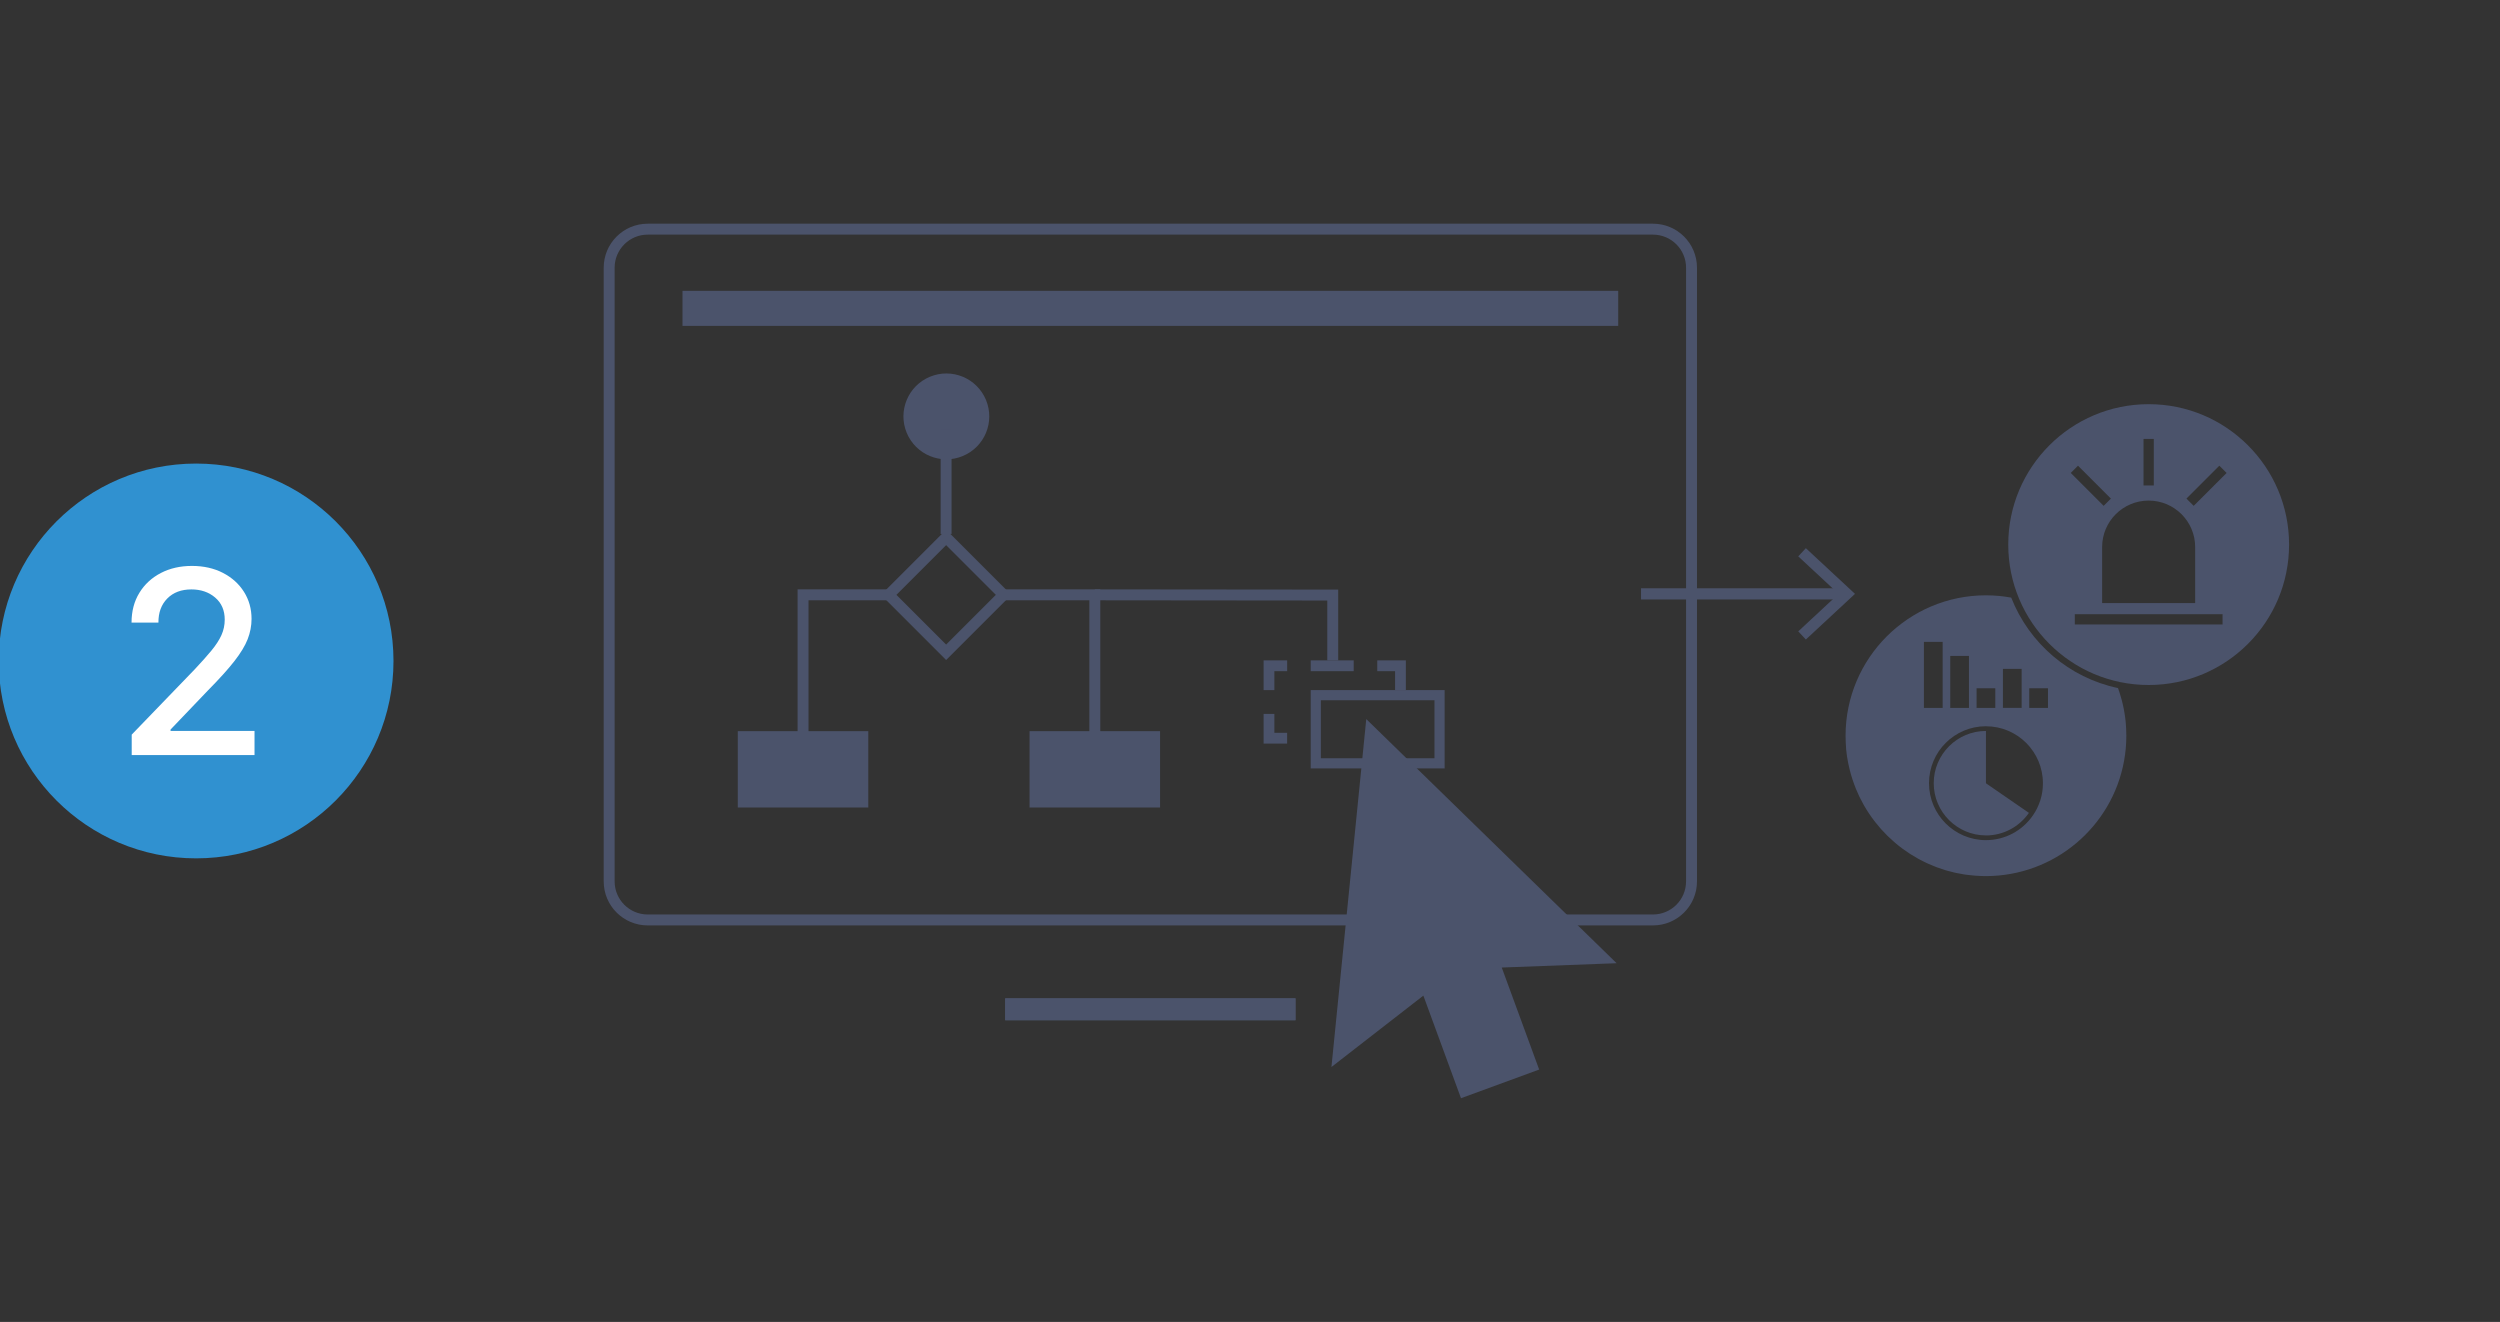 <?xml version="1.0" encoding="UTF-8"?><svg id="Layer_1" xmlns="http://www.w3.org/2000/svg" viewBox="0 0 730 386"><rect x="0" y="0" width="730" height="386" fill="#333333" stroke="none"/><defs><style>.cls-1{fill:#fff;}.cls-2{fill:#3091d0;}.cls-3{fill:#4b536b;}.cls-4{fill:#16afe6;stroke-width:6.39px;}.cls-4,.cls-5,.cls-6,.cls-7{stroke:#4b536b;stroke-miterlimit:10;}.cls-5{stroke-width:3.19px;}.cls-5,.cls-6,.cls-7{fill:none;}.cls-6{stroke-width:6.38px;}.cls-7{stroke-width:3.26px;}</style></defs><circle class="cls-2" cx="57.26" cy="193" r="57.64"/><path class="cls-1" d="M38.46,220.47v-5.96l18.43-19.1c1.95-2.07,3.57-3.9,4.87-5.47,1.29-1.57,2.26-3.06,2.9-4.48,.64-1.42,.96-2.93,.96-4.52,0-2.71-.93-4.86-2.79-6.45-1.86-1.59-4.18-2.38-6.94-2.38-2.94,0-5.29,.88-7.04,2.65-1.75,1.77-2.61,4.11-2.59,7.04h-7.85c0-3.31,.76-6.21,2.29-8.7,1.52-2.48,3.62-4.41,6.28-5.79,2.66-1.38,5.68-2.06,9.07-2.06s6.44,.68,9.06,2.04c2.62,1.36,4.66,3.2,6.13,5.53s2.21,4.96,2.21,7.89c0,2.02-.38,4-1.13,5.93-.75,1.93-2.06,4.08-3.91,6.45-1.85,2.37-4.45,5.24-7.78,8.61l-10.83,11.33v.4h24.52v7.05H38.46Z"/><path class="cls-3" d="M627.41,118.02c-22.64,0-41,18.36-41,41s18.36,41,41,41,41-18.36,41-41-18.36-41-41-41Zm-1.5,10.15h3v13.59h-3v-13.59Zm1.5,18c7.5,0,13.58,6.08,13.58,13.58v16.34h-27.17v-16.34c0-7.5,6.08-13.58,13.58-13.58Zm-20.63-10.19l9.61,9.61-2.12,2.12-9.61-9.61,2.12-2.12Zm42.21,46.37h-43.15v-3h43.15v3Zm-8.43-34.64l-2.12-2.12,9.61-9.61,2.12,2.12-9.61,9.61Z"/><g><path class="cls-3" d="M579.9,243.95c5.19,0,9.78-2.61,12.54-6.59l-12.54-8.64v-15.28c-8.41,0-15.25,6.84-15.25,15.25s6.84,15.25,15.25,15.25Z"/><path class="cls-3" d="M539.02,218c.02,.31,.04,.63,.07,.95,.05,.5,.12,.99,.18,1.48,.02,.17,.04,.35,.07,.52,.09,.57,.19,1.14,.3,1.7,.02,.09,.03,.17,.05,.26,.12,.62,.26,1.24,.42,1.85,0,.03,.01,.05,.02,.08,.48,1.91,1.1,3.78,1.83,5.57,.31,.75,.63,1.49,.98,2.21,.01,.03,.03,.06,.04,.08,.38,.77,.78,1.53,1.2,2.28,.09,.16,.18,.32,.28,.48,.41,.71,.84,1.41,1.3,2.09,.02,.03,.04,.06,.06,.09,.48,.72,.99,1.42,1.52,2.11,.11,.14,.21,.27,.32,.41,.46,.58,.93,1.16,1.42,1.71,.09,.1,.17,.2,.26,.3,.57,.64,1.16,1.26,1.77,1.86,.1,.1,.21,.2,.31,.29,.53,.51,1.07,1,1.62,1.48,.14,.12,.27,.24,.41,.36,.65,.55,1.32,1.09,2.01,1.6,.05,.04,.11,.08,.17,.12,.63,.46,1.28,.91,1.94,1.34,.17,.11,.34,.22,.52,.33,.7,.44,1.4,.86,2.13,1.26,.03,.01,.05,.03,.08,.04,.75,.41,1.52,.79,2.29,1.15,.19,.09,.38,.17,.57,.26,.66,.29,1.33,.57,2,.83,.14,.05,.28,.11,.43,.17,.8,.3,1.61,.57,2.43,.82,.19,.06,.38,.11,.56,.16,.68,.19,1.36,.37,2.05,.53,.21,.05,.41,.1,.62,.14,.84,.18,1.7,.34,2.56,.47,.14,.02,.29,.03,.43,.05,.74,.1,1.49,.18,2.24,.24,.24,.02,.48,.04,.72,.05,.89,.06,1.79,.1,2.69,.1,2.48,0,4.9-.23,7.25-.65,19.18-3.43,33.75-20.18,33.75-40.35,0-.66-.02-1.32-.05-1.97-.01-.23-.03-.45-.04-.68-.01-.23-.03-.45-.05-.68-.01-.19-.03-.39-.04-.58-.03-.28-.06-.55-.09-.83-.04-.36-.09-.72-.14-1.07,0,0,0,0,0,0-.04-.3-.09-.6-.14-.89-.05-.33-.11-.65-.17-.97-.06-.32-.12-.63-.19-.95,0-.03-.01-.06-.02-.09-.06-.26-.12-.52-.18-.78-.08-.34-.16-.67-.25-1-.06-.23-.13-.46-.2-.69-.26-.91-.54-1.82-.86-2.7,0,0,0-.01,0-.02-14.28-3-25.96-13.1-31.19-26.42,0,0,0,0,0,0-.59-.11-1.18-.2-1.77-.28-.04,0-.08-.01-.12-.02-.55-.08-1.11-.14-1.67-.19-.19-.02-.38-.03-.57-.04-.43-.03-.85-.07-1.28-.09-.65-.03-1.3-.05-1.96-.05-22.64,0-41,18.36-41,41,0,.7,.02,1.39,.05,2.08,.02,.37,.05,.73,.08,1.09Zm53.52-17.03h5.47v5.74h-5.47v-5.74Zm-7.69-5.66h5.47v11.39h-5.47v-11.39Zm-7.69,5.66h5.47v5.74h-5.47v-5.74Zm-7.69-9.44h5.47v15.18h-5.47v-15.18Zm10.43,20.54c9.19,0,16.63,7.45,16.63,16.63,0,0,0,0,0,.01,0,.39-.02,.77-.04,1.15,0,.09-.01,.18-.02,.28-.03,.38-.07,.76-.13,1.13,0,.02,0,.04-.01,.06-.06,.36-.13,.72-.21,1.08-.02,.07-.03,.14-.05,.21-.09,.37-.19,.74-.31,1.11,0,.01,0,.02-.01,.03-.12,.36-.25,.72-.39,1.07-.02,.04-.03,.08-.05,.12-.15,.37-.31,.73-.48,1.08,0,0,0,0,0,0-.18,.36-.37,.71-.57,1.05-.01,.02-.02,.03-.03,.05-.2,.35-.42,.68-.65,1.01,0,0,0,0,0,0h0c-3,4.34-8.01,7.18-13.68,7.18-9.18,0-16.63-7.45-16.63-16.63s7.45-16.63,16.63-16.63Zm-18.12-24.64h5.47v19.28h-5.47v-19.28Z"/></g><g><g><line class="cls-6" x1="293.54" y1="294.74" x2="378.27" y2="294.74"/><g><rect class="cls-5" x="264.41" y="161.83" width="23.72" height="23.72" transform="translate(-41.9 246.23) rotate(-45)"/><circle class="cls-3" cx="276.33" cy="121.59" r="12.53" transform="translate(-25.49 115) rotate(-22.5)"/><line class="cls-5" x1="276.26" y1="125.39" x2="276.26" y2="155.91"/><polyline class="cls-5" points="291.86 173.69 319.69 173.69 319.69 226.31"/><polyline class="cls-5" points="234.49 226.31 234.49 173.69 260.51 173.69"/><polyline class="cls-5" points="319.69 173.69 389.16 173.76 389.16 192.83"/><rect class="cls-3" x="300.63" y="213.5" width="38.11" height="22.29"/><rect class="cls-3" x="215.43" y="213.5" width="38.11" height="22.29"/><path class="cls-3" d="M418.87,204.47v16.94h-33.18v-16.94h33.18m2.96-2.96h-39.1v22.87h39.1v-22.87h0Z"/><g><polygon class="cls-3" points="375.84 213.98 372.12 213.98 372.12 208.46 368.97 208.46 368.97 217.13 375.84 217.13 375.84 213.98"/><polygon class="cls-3" points="372.12 195.98 375.85 195.98 375.85 192.83 368.97 192.83 368.97 201.51 372.12 201.51 372.12 195.98"/><polygon class="cls-3" points="402.16 192.83 402.16 195.98 407.36 195.98 407.36 201.51 410.51 201.51 410.51 192.83 402.16 192.83"/><rect class="cls-3" x="382.73" y="192.83" width="12.55" height="3.15"/></g><path class="cls-3" d="M449.44,312.31l-22.83,8.37-10.99-29.96-26.84,20.85,10.17-101.6,73.1,71.29-33.54,1.26,10.92,29.78Z"/></g></g><g><line class="cls-4" x1="293.51" y1="294.69" x2="378.29" y2="294.69"/><path class="cls-3" d="M482.67,68.51c5.33,0,9.66,4.33,9.66,9.66v179.2c0,5.33-4.33,9.66-9.66,9.66H189.13c-5.33,0-9.66-4.33-9.66-9.66V78.17c0-5.33,4.33-9.66,9.66-9.66H482.67m0-3.19H189.13c-7.1,0-12.85,5.75-12.85,12.85v179.2c0,7.1,5.75,12.85,12.85,12.85H482.67c7.1,0,12.85-5.75,12.85-12.85V78.17c0-7.1-5.75-12.85-12.85-12.85h0Z"/><rect class="cls-3" x="199.29" y="84.93" width="273.23" height="10.23"/></g></g><g><line class="cls-7" x1="479.18" y1="173.41" x2="538.12" y2="173.41"/><polygon class="cls-3" points="527.31 186.74 525.09 184.36 536.87 173.41 525.09 162.46 527.31 160.07 541.66 173.41 527.31 186.74"/></g></svg>